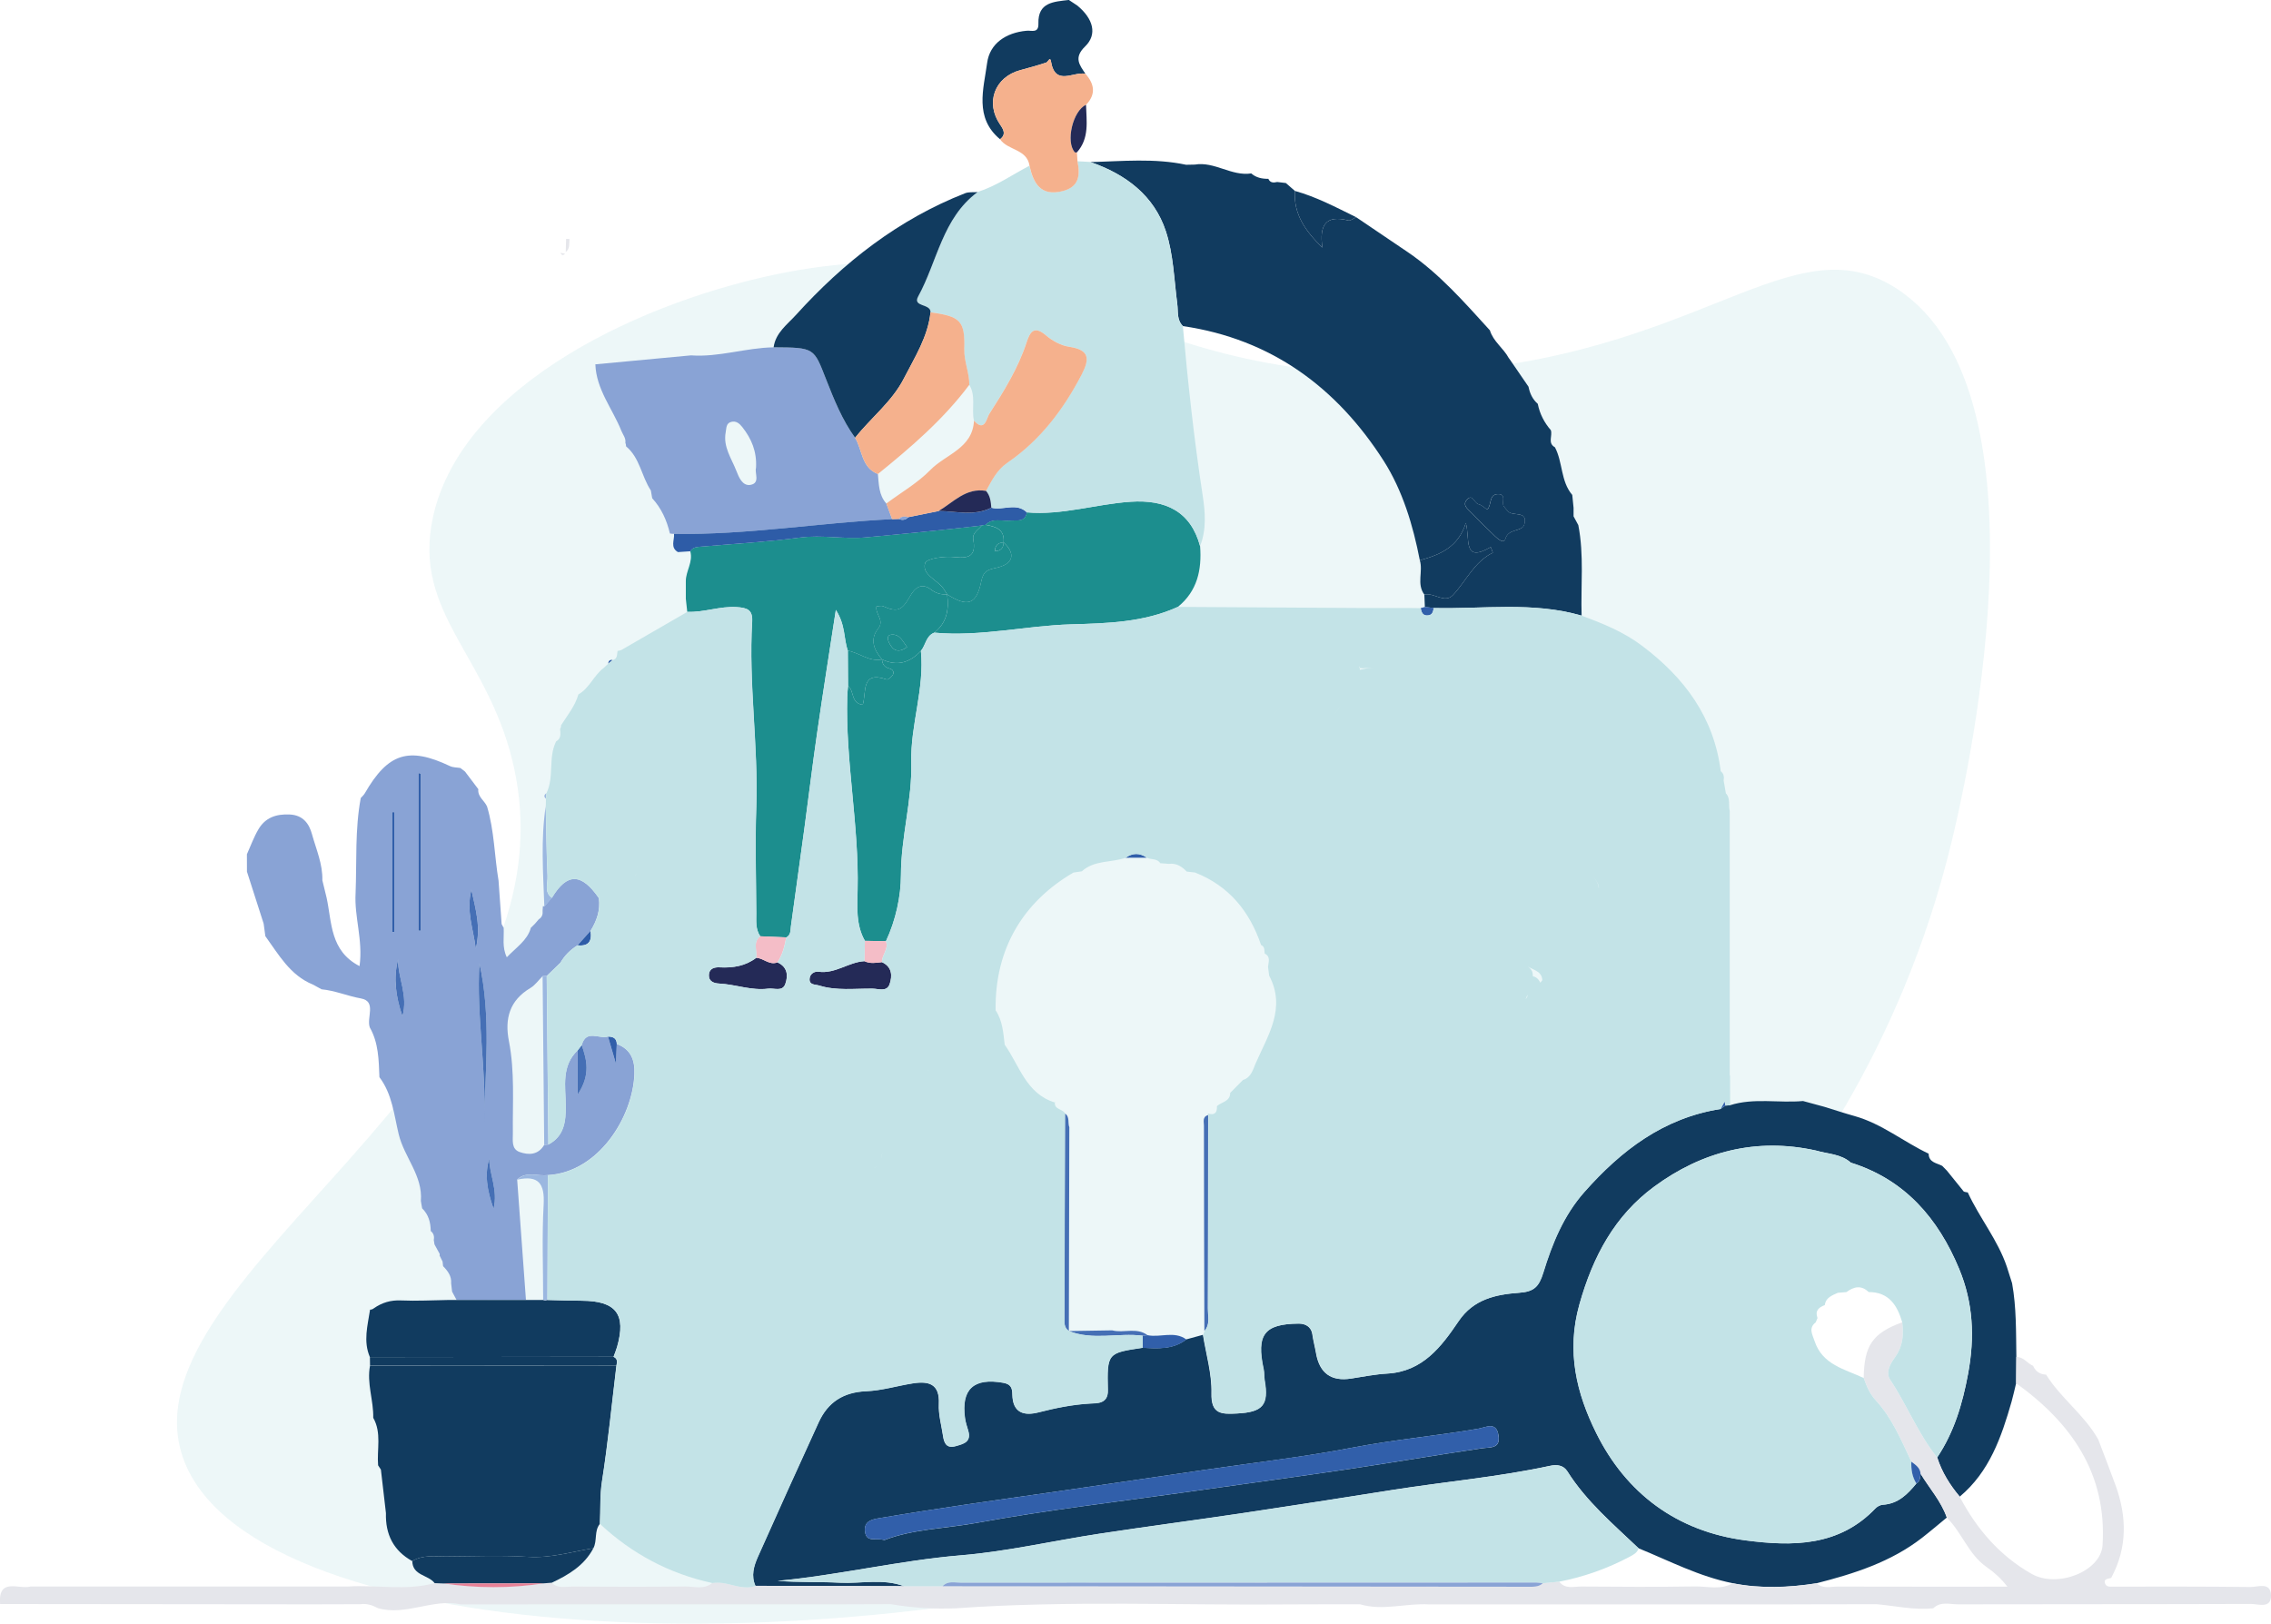 <?xml version="1.0" encoding="UTF-8"?><svg id="Ebene_2" xmlns="http://www.w3.org/2000/svg" viewBox="0 0 522.17 373.38"><defs><style>.cls-1{fill:#315faa;}.cls-2{fill:#9bb7e0;}.cls-3{fill:#89a3d5;}.cls-4{fill:#242a57;}.cls-5{fill:#e98197;}.cls-6{fill:#2e5ca7;}.cls-7,.cls-8{fill:#c3e3e7;}.cls-9{fill:#f5b18d;}.cls-10{fill:#f4bdc7;}.cls-11{fill:#1c8e8e;}.cls-12{fill:#456fb5;}.cls-13{fill:#e5e6eb;}.cls-8{opacity:.3;}.cls-14{fill:#113b5f;}</style></defs><g id="Ebene_5"><g><path class="cls-8" d="m99.55,118.94c6.7-30.8,49.22-50.24,81.39-56.35,61.16-11.61,76.85,26.48,146.9,23.12,62.74-3.01,83.98-35.2,108.37-19.27,37.32,24.38,14.83,117.59,12.52,127.15-11.94,49.48-37.37,80.92-43.83,88.62-7,8.33-40.82,47.29-115.11,71.28-100.36,32.41-234.77,24.66-248.04-19.27-12.51-41.42,90.92-87.74,76.58-157.01-5.44-26.25-23.66-35.85-18.78-58.28Z"/><path class="cls-14" d="m276.59,306.99c.71,4.46,2.06,8.94,1.95,13.39-.13,4.91,2.37,4.84,5.81,4.67,5.98-.29,7.41-1.92,6.4-7.67-.14-.81-.05-1.67-.22-2.47-1.74-7.98.1-10.46,8.04-10.53,1.45-.01,2.9.61,3.17,2.5.21,1.46.6,2.89.85,4.34q1.21,6.87,8.07,5.79c2.76-.43,5.52-.98,8.3-1.14,8.12-.46,12.41-6.17,16.37-12.02,3.45-5.11,8.58-6.17,13.92-6.56,3.38-.24,4.55-1.29,5.58-4.64,2.03-6.62,4.64-13.1,9.41-18.5,8.51-9.63,18.25-17.06,31.34-19.12.39-.26.78-.53,1.17-.79.33-.02.67-.04,1-.07,5.52-1.77,11.22-.47,16.82-.98,1.64.45,3.29.9,4.93,1.34,2.32.71,4.62,1.48,6.96,2.13,6.25,1.76,11.26,5.94,17.02,8.65,0,0-.03-.03-.03-.03.03,2.06,1.84,2.15,3.12,2.82.36.37.72.74,1.08,1.1,1.3,1.61,2.59,3.22,3.89,4.82.3.09.6.16.91.19,2.69,5.86,6.91,10.93,8.99,17.11.4,1.26.8,2.52,1.2,3.78,1.01,5.6.89,11.26.98,16.91-.02,2.01-.04,4.02-.05,6.04-.35,1.43-.65,2.87-1.05,4.28-2.34,8.16-5.08,16.11-11.91,21.83-2.27-2.7-4.11-5.64-5.18-9.02,3.89-5.85,5.78-12.19,7.09-19.2,1.59-8.53,1.16-16.42-2.04-24.14-4.8-11.56-12.43-20.54-24.91-24.44-2.29-2.04-5.3-1.98-8.02-2.79-13.68-3.03-26.18.2-37.17,8.28-9.07,6.67-14.1,16.01-17.22,27.11-3.06,10.88-.61,20.52,3.85,29.53,6.89,13.93,18.58,22.68,34.38,24.73,10.77,1.4,21.45,1.43,29.83-7.35.42-.44,1.13-.82,1.72-.85,3.51-.21,5.68-2.43,7.71-4.9.91-.48.81-1.4.97-2.21,2.03,3.34,4.72,6.29,6.02,10.06-1.9,1.56-3.77,3.16-5.71,4.67-7.17,5.56-15.59,8.24-24.22,10.44-6.43,1-12.85,1.27-19.28,0-7.66-1.51-14.53-5.11-21.66-8.03-5.83-5.55-12.01-10.77-16.37-17.68-.94-1.49-2.48-1.62-4-1.29-11.96,2.58-24.14,3.64-36.2,5.54-11.37,1.79-22.75,3.58-34.14,5.28-11.07,1.65-22.16,3.09-33.23,4.78-10.62,1.61-21.16,4.08-31.84,4.97-14.18,1.18-28.01,4.55-42.18,5.88,4.78.37,9.57.18,14.33.42,4.91.24,9.9-1,14.72.8-11.39-.03-22.78-.05-34.18-.08-1.04-2.31-.38-4.54.54-6.63,4.61-10.36,9.28-20.68,14-30.99,2.12-4.63,5.68-6.92,10.93-7.14,3.6-.15,7.15-1.25,10.74-1.81,3.64-.57,6.2.11,5.97,4.76-.12,2.43.6,4.9.96,7.34.24,1.66.8,2.92,2.89,2.34,1.84-.51,3.67-.97,2.89-3.57-.28-.95-.61-1.91-.74-2.88-.92-6.68,2.04-9.32,8.79-8.12,1.82.32,2.09,1.27,2.11,2.7.07,4.23,2.65,4.97,6.06,4.09,3.86-.99,7.71-1.77,11.73-2.01,1.57-.09,4.23.15,4.16-3.04-.19-8.58-.13-8.58,8-9.79,3.52.2,7.04.43,10.07-1.92,1.27-.35,2.53-.69,3.8-1.04Zm-73.22,47.16c6.52-2.54,14.04-2.63,21.34-3.97,16.36-2.99,32.92-4.9,49.41-7.24,11.92-1.69,23.85-3.3,35.76-5.07,10.28-1.53,20.52-3.28,30.8-4.81,1.99-.3,4.34.16,3.87-2.96-.5-3.3-2.88-1.85-4.65-1.55-9.57,1.64-19.24,2.5-28.79,4.33-11.46,2.2-23.09,3.52-34.65,5.21-11.09,1.63-22.17,3.26-33.26,4.87-7.02,1.02-14.04,1.97-21.05,3.02-6.7,1-13.4,2.03-20.07,3.16-1.58.27-3.45.65-3.19,3,.29,2.69,2.47,1.45,4.49,2.02Z"/><path class="cls-3" d="m126.89,206.47c3.45-5.79,6.79-5.77,10.8.06.38,2.77-.49,5.23-1.92,7.54-.99,1.1-1.98,2.21-2.97,3.31-1.65,1.01-2.98,2.33-3.95,4.01-1.05,1.01-2.1,2.03-3.15,3.04-.32,0-.63.01-.95.05-.92.92-1.7,2.06-2.78,2.71-4.8,2.85-5.97,7.05-4.96,12.21,1.38,7.02.83,14.13.91,21.22.02,1.63-.38,3.61,1.56,4.3,2.1.75,4.28.68,5.64-1.63.32-.03.63-.06.95-.09,3.69-1.94,4.04-5.38,4-8.96-.04-4.46-1.06-9.1,2.75-12.73,0,2.96,0,5.92,0,10.17,3.05-4.6,2.07-7.99.92-11.38,1.03-3.69,4.04-1.28,6.05-1.95.5,1.7.99,3.4,1.81,6.2.1-2.25.15-3.36.2-4.48,3.27,1.21,4.2,3.74,4.06,6.97-.41,9.9-8.27,22.53-19.91,23.18-2.35.33-4.94-.99-7.04,1.03.67,9.22,1.35,18.45,2.02,27.67-5.32,0-10.64,0-15.96.01-.34-.64-.68-1.27-1.02-1.91-.07-.63-.15-1.26-.22-1.9.13-1.66-.77-2.85-1.85-3.95-.04-.35-.08-.71-.12-1.06-.23-.46-.46-.93-.69-1.39.07-.22.04-.41-.1-.6-.36-.65-.71-1.3-1.07-1.96-.05-.34-.11-.68-.16-1.02.15-.81-.02-1.52-.7-2.05-.03-1.98-.5-3.79-1.98-5.22-.1-.56-.19-1.13-.29-1.69.48-5.82-3.83-10.06-5.1-15.36-1.07-4.45-1.49-9.24-4.43-13.11-.16-3.92-.18-7.87-2.21-11.43-.81-2.25,1.63-6.02-2.05-6.68-3.07-.55-5.94-1.81-9.04-2.1-.67-.36-1.33-.73-2-1.09-5.25-2.14-7.84-6.87-10.93-11.13-.13-.96-.26-1.92-.39-2.88-1.28-3.99-2.56-7.98-3.84-11.96,0-1.33,0-2.66-.01-3.99.87-1.93,1.59-3.95,2.66-5.76,1.58-2.67,4.05-3.54,7.19-3.39,3.13.15,4.47,2.19,5.12,4.55.96,3.47,2.48,6.86,2.38,10.58.33,1.34.66,2.68.98,4.03,1.23,5.68.76,12.19,7.57,15.71.83-6-1.23-11.31-.91-16.75.29-7.31-.17-14.66,1.19-21.91.32-.36.71-.69.94-1.1,5.33-9.24,10.08-10.74,19.57-6.24.71.34,1.6.3,2.4.44.35.27.71.55,1.06.82,1.02,1.35,2.04,2.7,3.06,4.05-.2,1.76,1.42,2.62,2.01,3.99,1.67,5.56,1.69,11.38,2.64,17.05.24,3.33.47,6.65.71,9.98.17.32.34.64.51.95,0,0-.04-.01-.04-.02.12,2.11-.42,4.33.72,6.71,2.24-2.34,4.65-3.84,5.5-6.66,0,0-.08,0-.08,0,.36-.36.72-.71,1.07-1.07.29-.34.58-.68.87-1.02.76-.45.95-1.15.87-1.97.02-.35.05-.7.07-1.05,0,0,.32.07.32.07.58-.67,1.16-1.34,1.73-2.01Zm-15.56,51.74c.24-12.27,1.61-24.56-1.1-36.74-.73,12.28,1.68,24.47,1.1,36.74Zm-14.57-80.27c-.18-.06-.36-.12-.54-.19v36.27c.18,0,.36,0,.54,0v-36.08Zm-6.1,8.83c-.16,0-.33,0-.49,0v27.56c.16,0,.33,0,.49,0v-27.56Zm.86,33.85c-1.08,4.32-.54,8.54,1.01,13.08,1.35-4.77-1.07-8.8-1.01-13.08Zm16.86-16.03c-1.22,5.05.42,8.75,1.02,13.62,1.19-5.07.03-8.86-1.02-13.62Zm5.11,73.41c1.06-4.44-1-7.9-1-11.6-1.06,3.65-.55,7.16,1,11.6Z"/><path class="cls-14" d="m363.65,141.57c-11.2-3.26-22.65-1.47-34-1.75-.68-.08-1.35-.16-2.03-.24l-.12-2.84c2.23-.55,4.67,2.15,6.59.09,3.04-3.25,4.86-7.63,9.16-9.73.03-.01-.2-.54-.49-1.3-6.53,3.83-4.69-1.97-5.73-5.53-1.73,5.59-5.98,7.32-10.57,8.58-1.56-8.07-3.97-16.07-8.32-22.89-10.77-16.84-25.82-27.99-46.15-30.97-1.45-1.43-1.06-3.3-1.29-5.06-.73-5.61-.88-11.44-2.63-16.74-2.71-8.24-9.25-13.14-17.37-15.92,7.35-.18,14.72-.94,22.02.62.66-.01,1.33-.03,1.99-.04,4.56-.77,8.45,2.73,12.99,2.03,1.13.99,2.48,1.26,3.93,1.24.42.96,1.2.92,2.04.73.66.08,1.32.16,1.99.24.69.6,1.38,1.21,2.07,1.81-.32,5.39,2.44,9.26,6.33,13.04-.75-5.18.75-7.58,5.98-6.24.49.13,1.18-.49,1.77-.76,3.95,2.67,7.9,5.33,11.84,8.01,7.31,4.97,13.06,11.57,18.94,18.03,0,0-.02-.03-.02-.03.77,2.58,3.11,4.1,4.33,6.37,0,0,.27.36.27.36,1.43,2.08,2.86,4.16,4.28,6.25.3,1.54.93,2.89,2.13,3.94.45,2.29,1.48,4.29,3,6.05.45,1.28-.81,2.97.95,3.94,1.83,3.47,1.29,7.8,3.98,10.96.1.99.2,1.98.3,2.97,0,.65,0,1.3,0,1.95.36.67.73,1.34,1.09,2.01,1.35,6.9.55,13.88.76,20.82Zm-21.68-24.37c-.68-.44-1.3-1.09-2.04-1.26-.98-.22-1.33-2.55-2.69-.98-1.05,1.21.23,2.09.99,2.87,1.82,1.87,3.67,3.72,5.55,5.52.66.63,2.01,1.75,2.34.57.7-2.51,3.88-1.52,4.37-3.37.86-3.26-2.72-1.7-3.79-3-.3-.36-.64-.69-.92-1.07-.64-.89.74-2.99-1.5-2.84-1.98.13-1.25,2.38-2.32,3.56Z"/><path class="cls-13" d="m398.42,364.11c6.43,1.27,12.85.99,19.28-.01,1.42,1.31,3.16.75,4.76.75,13.03.04,26.06.02,39.1.02-1.5-1.93-3.06-3.32-4.7-4.45-4.26-2.93-5.72-7.99-9.24-11.43-1.31-3.77-3.99-6.72-6.02-10.07-.08-1.4-1.15-2.07-2.12-2.8-2.32-4.91-4.42-10.03-8.12-14.03-1.51-1.64-2.16-3.34-2.84-5.21.09-7.48,2.05-10.32,8.86-12.81.3,2.77.25,5.27-1.54,7.86-.84,1.22-2.51,3.45-1.2,5.42,3.86,5.78,6.39,12.36,10.77,17.82,1.07,3.38,2.91,6.33,5.18,9.02,3.89,7.39,9.16,13.54,16.5,17.72,5.97,3.4,15.97-.57,16.35-6.57,1.03-16.43-7.13-28.09-19.88-37.26.02-2.01.04-4.02.05-6.04,1.67-.03,2.52,1.48,3.87,2.05.56,1.31,1.58,1.96,2.99,2.03,3.39,5.45,8.82,9.26,11.98,14.9,1.32,3.49,2.68,6.97,3.96,10.48,2.64,7.25,2.77,14.4-.99,21.36-.69.21-1.82.2-1.4,1.29.4,1.04,1.58.64,2.46.71,10.31,0,20.63-.04,30.94.09,1.71.02,4.65-1.24,4.75,1.86.1,3.21-2.89,2.03-4.59,2.03-22.46.08-44.91.04-67.37.09-1.91,0-4.02-.73-5.7.92-4.38.44-8.65-.54-12.96-.95-1.34,0-2.68,0-4.02,0-.99,0-1.97,0-2.96.01-1.35,0-2.69,0-4.04,0-2.99,0-5.99.02-8.98.03-27.63,0-55.26,0-82.89.01-5.32-.35-10.65,1.56-15.97-.04-1.68,0-3.35,0-5.03,0-3.33,0-6.65.02-9.98.03-25.97.27-51.95-.96-77.9.91-5.02.19-10.01-.1-14.97-.96-1.01,0-2.02,0-3.03.01-2.99.01-5.99.02-8.98.03-28.96,0-57.92,0-86.88.01-6.41-1.4-12.57,2.71-19.01.88-1.25-.67-2.54-1.13-4-.92-3.66.01-7.32.02-10.98.03-23.97-.02-47.94-.05-71.91-.07-.48-6.21,4.32-3.28,7-4.02,24.3,0,48.61,0,72.91,0,6.66-.44,13.39,1.04,19.99-.79.69.03,1.38.05,2.06.08,7.65,1.11,15.31,1.16,22.96-.03.64-.05,1.28-.1,1.92-.15,1.35,1.43,3.12.89,4.72.9,8.65.05,17.3.08,25.95-.02,2.08-.02,4.34.78,6.24-.81,3.35-.59,6.5,1.85,9.9.66,11.39.03,22.78.05,34.18.08,2.95,0,5.9,0,8.85,0,44.91.04,89.82.08,134.72.12,1.16,0,2.35.07,3.3-.8,1.26-.12,2.53-.24,3.79-.37,1.35,1.8,3.32,1.12,5.04,1.13,8.72.06,17.45.12,26.17-.02,2.89-.05,5.91.87,8.68-.73Z"/><path class="cls-14" d="m141.72,314.08c-1.07,8.85-1.93,17.73-3.31,26.53-.52,3.32-.32,6.56-.49,9.83-1.34,1.64-.56,3.84-1.49,5.59-4.99.81-9.81,2.32-15.03,1.99-6.26-.4-12.57-.12-18.86-.09-2.62.01-5.32-.41-7.75,1.06-4.35-2.4-6.19-6.17-6.05-11.03-.39-3.34-.77-6.68-1.16-10.01-.21-.33-.43-.65-.64-.98-.31-3.65.85-7.45-1.12-10.93.1-4.01-1.53-7.92-.74-11.98,18.88,0,37.76.02,56.64.03Z"/><path class="cls-11" d="m174.79,215.3c-1.12-1.63-.9-3.49-.91-5.3-.04-8.13-.29-16.27,0-24.39.49-14.25-1.8-28.42-.95-42.66.16-2.75-1.15-3.18-3.56-3.34-3.88-.25-7.52,1.26-11.35,1.09-.11-1-.22-2.01-.33-3.01,0-1.33,0-2.65,0-3.98-.04-2.37,1.73-4.48,1.02-6.95.48-.81,1.27-.95,2.11-1.03,7.69-.67,15.42-1.09,23.07-2.11,5.11-.68,10.22.41,15.08-.04,8.91-.82,17.86-1.7,26.77-2.74-.76,1.02-2.24,1.63-1.95,3.25.64,3.58-.78,4.42-4.29,4.02-2.3-.26-6.46.3-6.79,1.38-.81,2.72,2.87,3.84,4.28,5.95.28.41.53.84.8,1.26h0c-1.37.07-2.57-.24-3.7-1.11-2.25-1.74-3.79-.32-4.83,1.51-1.89,3.32-2.9,3.77-6.24,2.3-.37-.16-.89.02-1.49.05-.34,1.8,1.91,3.18.41,5.07-2,2.51-1.01,4.94.87,7.13h0c-2.96.6-5.2-1.54-7.88-2.02-.97-2.7-.48-5.83-2.75-9.37-1.55,10.12-3,19.21-4.31,28.32-1.06,7.31-1.94,14.64-2.93,21.96-1.01,7.49-2.08,14.97-3.09,22.45-.13.97.01,2.01-1.06,2.58-2-.09-3.99-.17-5.99-.26Z"/><path class="cls-3" d="m158.85,81.72c6.45.47,12.63-1.75,19.03-1.85,9.43.05,9.23.12,12.04,7.31,1.82,4.66,3.71,9.37,6.69,13.49,1.7,2.8,1.42,6.84,5.24,8.33.24,2.38.19,4.84,1.95,6.79.45,1.2.89,2.39,1.34,3.59-16.75.82-33.36,3.67-50.18,3.38-.31.01-.63-.01-.93-.08-.71-3.03-1.95-5.79-4.07-8.11-.1-.6-.21-1.19-.31-1.79-2.16-3.23-2.5-7.49-5.7-10.14,0-.29-.05-.56-.16-.83.15-1.07-.56-1.84-.92-2.74-2.03-5.08-5.77-9.5-5.98-15.29l21.98-2.06Zm14.98,25.87c.22-3.75-1.04-6.71-3.16-9.39-.66-.83-1.41-1.46-2.51-1.19-1.23.3-1.12,1.41-1.3,2.38-.64,3.37,1.35,6.05,2.46,8.91.53,1.36,1.38,3.55,3.26,3.2,2.28-.43.88-2.75,1.25-3.91Z"/><path class="cls-14" d="m104.99,298.95c5.32,0,10.64,0,15.96-.01,1.31,0,2.62,0,3.93,0l.48.11.48-.11c2.64.06,5.29.16,7.93.17,7.89.04,10.25,3.11,8.1,10.64-.22.77-.54,1.51-.81,2.26-18.67.02-37.34.04-56.01.07-1.57-3.64-.51-7.28.04-10.91.32,0,.6-.1.85-.3,1.89-1.32,3.9-1.93,6.29-1.82,3.56.16,7.15-.05,10.72-.1.68,0,1.36,0,2.05,0Z"/><path class="cls-14" d="m229.95,32.03c-5.98-4.97-3.78-11.6-2.98-17.55.6-4.5,4.36-6.98,9.07-7.41,1.19-.11,2.79.64,2.72-1.65-.15-4.94,3.57-5.02,7-5.43.65.43,1.3.86,1.95,1.29,3.66,3.02,4.66,6.63,1.78,9.41-2.65,2.57-1.3,4.22.09,6.29-2.74-.63-6.97,2.98-7.94-2.88-.2-1.18-.69.15-1.07.28-1.96.66-3.95,1.2-5.95,1.74-5.91,1.58-8.14,7.49-4.66,12.54.82,1.2,1.39,2.25-.02,3.37Z"/><path class="cls-6" d="m154.95,122.76c16.82.29,33.43-2.56,50.18-3.38.51-.01,1.03-.03,1.55-.04.81.36,1.54.25,2.16-.41,2.33-.47,4.65-.94,6.98-1.41,4.06.04,8.19,1.24,12.12-.76,2.69.72,5.74-1.3,8.2,1.09-.47,2.35-2.32,1.75-3.9,1.9-1.89.18-3.98-.71-5.62.96-.29,0-.58.05-.86.14-8.91,1.04-17.86,1.92-26.77,2.74-4.86.45-9.97-.64-15.08.04-7.65,1.02-15.38,1.44-23.07,2.11-.85.07-1.63.22-2.11,1.03-.95.06-1.9.12-2.85.19-1.83-1.07-.77-2.75-.9-4.18Z"/><path class="cls-13" d="m130.94,54.97c-.11,1.04.17,2.2-.86,2.98.03-1,.05-2,.08-3,.26-.02.52,0,.78.03Z"/><path class="cls-11" d="m275.94,125.61c.41,5.42-.63,10.31-5.11,13.95-7.82,3.57-16.26,3.78-24.58,4.02-10.51.31-20.86,2.89-31.44,1.91,2.94-2.28,3.42-5.39,2.97-8.8h0c4.73,2.98,6.74,2.37,7.85-3.06.49-2.39,1.53-2.63,3.5-3.07,3.91-.88,4.44-3.22,1.63-5.83h0c.27-3.05-1.85-3.65-4.16-4.05,1.64-1.66,3.73-.78,5.62-.96,1.58-.15,3.44.45,3.9-1.9,8.07.71,15.82-1.9,23.81-2.44,8.09-.55,13.86,2.22,16.01,10.22Z"/><path class="cls-11" d="m198.86,216.35c-2.1-3.63-1.77-7.92-1.68-11.61.36-14.94-2.82-29.65-2.38-44.55.02-.83.12-1.65.18-2.48,1.48,1.1.59,3.99,3.39,4.37.9-2.82-.5-7.93,5.49-5.83.33.12,1.15-.58,1.43-1.07.37-.65-.02-1.26-.78-1.45-1.12-.27-1.64-.98-1.71-2.09h0c3.49,1.65,6.41.75,8.94-1.96.88,8.68-2.43,16.99-2.21,25.66.22,8.67-2.37,17.1-2.38,25.9,0,4.78-1.18,10.38-3.45,15.2-1.61-.03-3.22-.06-4.83-.08Z"/><path class="cls-11" d="m211.74,149.68c-2.53,2.71-5.45,3.61-8.94,1.96-1.88-2.19-2.87-4.62-.87-7.13,1.5-1.89-.74-3.27-.41-5.07.6-.03,1.12-.21,1.49-.05,3.34,1.47,4.35,1.02,6.24-2.3,1.04-1.83,2.58-3.25,4.83-1.51,1.13.88,2.33,1.18,3.7,1.11.44,3.42-.04,6.52-2.97,8.8-1.92.74-1.95,2.86-3.07,4.19Zm-3.18-.87c-1-1.31-1.62-3-3.55-2.87-1.17.08-.94,1.12-.56,1.9.87,1.78,2.1,2.39,4.11.97Z"/><path class="cls-14" d="m85.08,314.05c-.01-.66-.02-1.31-.03-1.97,18.67-.02,37.34-.04,56.01-.07,1.01.44.82,1.26.66,2.06-18.88,0-37.76-.02-56.64-.03Z"/><path class="cls-4" d="m178.74,221.31c2.33,1.03,2.51,3.04,1.81,4.98-.66,1.82-2.56.88-3.93,1.06-3.84.5-7.49-.98-11.27-1.17-1.14-.06-2.42-.43-2.37-1.96.05-1.53,1.29-1.83,2.48-1.77,3.06.16,5.91-.29,8.41-2.19,1.69.05,3.01,1.77,4.87,1.05Z"/><path class="cls-4" d="m202.78,221.26c2.34,1.07,2.42,3.12,1.77,5.05-.63,1.86-2.58,1.05-3.92,1.04-4.12-.05-8.3.53-12.34-.73-.87-.27-2.21-.07-2.15-1.48.05-1.16,1.06-1.81,2.07-1.68,3.85.52,6.89-2.21,10.54-2.43,1.32.63,2.68.38,4.04.23Z"/><path class="cls-11" d="m202.8,151.64c.06,1.11.59,1.81,1.71,2.09.75.19,1.15.8.78,1.45-.28.49-1.1,1.19-1.43,1.07-5.98-2.1-4.59,3.01-5.49,5.83-2.8-.38-1.91-3.27-3.39-4.37-.02-2.69-.04-5.39-.05-8.09,2.68.48,4.92,2.63,7.88,2.02Z"/><path class="cls-12" d="m245.87,259.26c-.04,15.61-.07,31.22-.11,46.83-1.16-.76-1.04-1.96-1.03-3.11.04-15.64.08-31.28.13-46.93,1.19.8.59,2.16,1.02,3.2Z"/><path class="cls-12" d="m276.92,306.08c-.04-15.74-.09-31.48-.1-47.22,0-.89-.4-2.05.97-2.45-.02,14.82-.02,29.64-.08,44.46,0,1.75.6,3.65-.79,5.21Z"/><path class="cls-2" d="m124.75,224.49c.31-.04.63-.06.95-.05.12,12.92.25,25.84.38,38.77-.32.03-.63.06-.95.09-.12-12.94-.25-25.87-.37-38.81Z"/><path class="cls-2" d="m125.85,298.93l-.48.11s-.48-.11-.48-.11c0-7.31-.3-14.63.11-21.91.27-4.85-1.18-6.83-6.06-5.75,2.1-2.02,4.69-.71,7.04-1.03-.04,9.57-.08,19.13-.12,28.7Z"/><path class="cls-10" d="m178.74,221.31c-1.85.73-3.18-1-4.87-1.05.27-1.66-.87-3.58.92-4.96,2,.09,3.99.17,5.99.26-.4,2.01-.84,4.01-2.04,5.75Z"/><path class="cls-1" d="m263.84,307.04c2.95.61,6.16-1.06,8.95.99-3.03,2.35-6.55,2.12-10.07,1.92,0-.93,0-1.86,0-2.79.38-.04.75-.08,1.13-.12Z"/><path class="cls-2" d="m125.16,208.48c-.26-7.7-.85-15.4.32-23.08.12,5.37.17,10.74.41,16.11.07,1.67-.84,3.63,1.01,4.97-.58.67-1.16,1.34-1.73,2.01Z"/><path class="cls-10" d="m202.78,221.26c-1.36.16-2.72.4-4.04-.23.04-1.56.08-3.12.12-4.68,1.61.03,3.22.06,4.83.08.72,1.8-.94,3.15-.92,4.82Z"/><path class="cls-12" d="m133.75,240.31c1.15,3.39,2.12,6.78-.92,11.38,0-4.25,0-7.21,0-10.17.31-.4.62-.81.92-1.21Z"/><path class="cls-12" d="m263.84,307.04c-.38.04-.75.08-1.13.12-5.63-.71-11.43,1.13-16.96-1.07,3.33-.05,6.66-.11,9.98-.16,2.66.7,5.61-.78,8.11,1.11Z"/><path class="cls-1" d="m141.81,240.09c-.05,1.11-.1,2.23-.2,4.48-.82-2.8-1.31-4.5-1.81-6.2,1.17,0,1.99.4,2.01,1.73Z"/><path class="cls-1" d="m326.66,139.84c.32-.09.64-.18.97-.27.68.08,1.35.16,2.03.24-.13.78-.27,1.57-1.25,1.7-1.25.16-1.58-.68-1.74-1.67Z"/><path class="cls-1" d="m263.69,197.24c-1.64,0-3.27,0-4.91.01,1.63-1.16,3.27-1.16,4.91-.01Z"/><path class="cls-1" d="m396.5,253.3c.1.31.17.63.23.95-.39.26-.78.53-1.17.79.31-.58.63-1.16.94-1.74Z"/><path class="cls-1" d="m139.83,152.62c.08-.6.34-.98,1.03-.83-.34.28-.68.55-1.03.83Z"/><path class="cls-1" d="m138.78,153.6c.36-.34.72-.68,1.08-1.02-.36.34-.72.68-1.08,1.02Z"/><path class="cls-2" d="m125.52,183.66c-.52-.46-.43-.87.11-1.25-.04.42-.07.83-.11,1.25Z"/><path class="cls-7" d="m358.53,363.72c-1.26.12-2.53.24-3.8.37-.49-.06-.99-.17-1.48-.17-44.1,0-88.2,0-132.3.04-1.43,0-3.03-.5-4.24.81-2.95,0-5.9,0-8.85,0-4.82-1.8-9.81-.56-14.72-.8-4.76-.24-9.54-.05-14.33-.42,14.16-1.32,27.99-4.7,42.18-5.88,10.68-.89,21.22-3.36,31.84-4.97,11.06-1.68,22.16-3.13,33.23-4.78,11.39-1.7,22.76-3.48,34.14-5.28,12.06-1.9,24.25-2.96,36.2-5.54,1.52-.33,3.06-.2,4,1.29,4.36,6.91,10.54,12.13,16.37,17.68-.35,1.01-1.15,1.44-2.06,1.92-5.11,2.71-10.49,4.62-16.17,5.73Z"/><path class="cls-1" d="m203.37,354.15c-2.02-.57-4.2.67-4.49-2.02-.25-2.35,1.61-2.73,3.19-3,6.68-1.13,13.37-2.16,20.07-3.16,7.01-1.04,14.04-2,21.05-3.02,11.09-1.61,22.18-3.24,33.26-4.87,11.56-1.7,23.19-3.02,34.65-5.21,9.56-1.83,19.23-2.69,28.79-4.33,1.77-.3,4.15-1.75,4.65,1.55.47,3.12-1.88,2.67-3.87,2.96-10.28,1.53-20.52,3.28-30.8,4.81-11.91,1.77-23.84,3.38-35.76,5.07-16.48,2.34-33.04,4.25-49.41,7.24-7.3,1.33-14.83,1.43-21.34,3.97Z"/><path class="cls-7" d="m450.46,291.82c-4.8-11.56-12.43-20.54-24.91-24.44-2.29-2.04-5.3-1.98-8.02-2.79-13.68-3.03-26.18.2-37.17,8.28-9.07,6.67-14.1,16.01-17.22,27.11-3.06,10.88-.61,20.52,3.85,29.53,6.89,13.93,18.58,22.68,34.38,24.73,10.77,1.4,21.45,1.43,29.83-7.35.42-.44,1.13-.82,1.72-.85,3.51-.21,5.68-2.43,7.71-4.9-.97-1.53-1.23-3.23-1.15-5.01-2.32-4.91-4.42-10.03-8.12-14.03-1.51-1.64-2.16-3.34-2.84-5.21-4.35-2.05-9.48-3-11.3-8.51-.53-1.59-1.43-2.95.27-4.3.14-.33.27-.66.41-.99-.63-1.66.28-2.45,1.68-2.97.22-1.75,1.67-2.21,2.98-2.82.66-.06,1.33-.11,1.99-.17,1.7-1.25,3.4-1.67,5.11-.01,4.67,0,6.58,3.05,7.72,6.95.3,2.77.25,5.27-1.54,7.86-.84,1.22-2.51,3.45-1.2,5.42,3.86,5.78,6.39,12.36,10.77,17.82,3.89-5.85,5.78-12.19,7.09-19.2,1.59-8.53,1.16-16.42-2.04-24.14Z"/><path class="cls-1" d="m440.63,341.14c-.97-1.53-1.23-3.23-1.15-5.01.97.73,2.04,1.4,2.12,2.8-.15.81-.06,1.73-.97,2.21Z"/><path class="cls-12" d="m111.33,258.21c.57-12.28-1.83-24.46-1.1-36.74,2.72,12.18,1.35,24.48,1.1,36.74Z"/><path class="cls-1" d="m96.76,177.94v36.08c-.18,0-.36,0-.54,0v-36.27c.18.06.36.12.54.19Z"/><path class="cls-1" d="m90.66,186.77v27.56c-.16,0-.33,0-.49,0v-27.56c.16,0,.33,0,.49,0Z"/><path class="cls-12" d="m91.52,220.62c-.05,4.29,2.37,8.31,1.01,13.08-1.56-4.55-2.09-8.76-1.01-13.08Z"/><path class="cls-12" d="m108.38,204.59c1.05,4.76,2.21,8.55,1.02,13.62-.6-4.87-2.24-8.56-1.02-13.62Z"/><path class="cls-12" d="m113.49,278c-1.56-4.44-2.06-7.95-1-11.6,0,3.69,2.06,7.15,1,11.6Z"/><path class="cls-6" d="m135.77,214.07c.39,2.33-.42,3.6-2.97,3.31.99-1.1,1.98-2.21,2.97-3.31Z"/><path class="cls-7" d="m275.94,125.61c-2.14-8-7.92-10.77-16.01-10.22-7.99.54-15.73,3.15-23.81,2.44-2.46-2.38-5.52-.36-8.2-1.09-.1-1.38-.23-2.75-1.21-3.86,1.32-2.39,2.46-4.81,4.89-6.47,7.52-5.16,12.85-12.19,17.06-20.22,1.94-3.71,1.88-5.76-2.87-6.47-1.86-.28-3.82-1.36-5.28-2.6-2.69-2.3-3.65-.93-4.46,1.55-1.95,6-5.27,11.32-8.64,16.57-.5.78-1,4.28-3.48,1.46-.59-2.72.53-5.66-1.08-8.24.03-2.79-1.23-5.36-1.15-8.23.19-6.48-.92-7.51-7.77-8.43.09-2.06-4.2-1.15-2.84-3.64,4.43-8.07,5.57-18.01,13.65-24,4.32-1.36,8-3.98,11.96-6.05.9,4.07,2.6,7.08,7.61,5.82,3.83-.97,4.07-3.68,3.42-6.85.98.05,1.97.1,2.95.16,8.12,2.79,14.66,7.69,17.37,15.92,1.74,5.3,1.89,11.13,2.63,16.74.23,1.76-.16,3.63,1.29,5.06,1.16,13.03,2.58,26.03,4.56,38.97.58,3.77.92,7.84-.6,11.65Z"/><path class="cls-14" d="m327.5,136.73c-1.83-2.43-.25-5.32-1.04-7.88,4.59-1.26,8.84-2.99,10.57-8.58,1.04,3.56-.8,9.36,5.73,5.53.29.77.51,1.29.49,1.3-4.3,2.1-6.12,6.48-9.16,9.73-1.92,2.06-4.36-.64-6.59-.09Z"/><path class="cls-14" d="m297.73,43.9c4.97,1.38,9.49,3.79,14.08,6.04-.6.27-1.28.89-1.77.76-5.22-1.34-6.73,1.06-5.98,6.24-3.89-3.78-6.65-7.65-6.33-13.04Z"/><path class="cls-14" d="m341.98,117.2c1.07-1.18.34-3.43,2.32-3.56,2.25-.14.86,1.96,1.5,2.84.27.38.62.71.92,1.07,1.06,1.3,4.64-.25,3.79,3-.49,1.84-3.67.86-4.37,3.37-.33,1.18-1.68.06-2.34-.57-1.89-1.8-3.73-3.65-5.55-5.52-.77-.79-2.04-1.67-.99-2.87,1.36-1.57,1.71.76,2.69.98.73.16,1.35.82,2.04,1.26Z"/><path class="cls-14" d="m136.44,356.02c-2.08,3.97-5.69,6.12-9.56,7.94-.64.05-1.28.1-1.92.15-7.65,0-15.31.02-22.96.03-.69-.03-1.38-.05-2.06-.08-1.46-1.95-5.1-1.7-5.14-5.08,2.43-1.47,5.13-1.04,7.75-1.06,6.29-.03,12.6-.31,18.86.09,5.22.34,10.05-1.17,15.03-1.99Z"/><path class="cls-3" d="m216.72,364.77c1.21-1.31,2.8-.81,4.24-.81,44.1-.03,88.2-.04,132.3-.04.49,0,.99.11,1.48.17-.95.87-2.14.8-3.3.8-44.91-.04-89.82-.08-134.72-.12Z"/><path class="cls-5" d="m102,364.14c7.65,0,15.31-.02,22.96-.03-7.65,1.19-15.3,1.14-22.96.03Z"/><path class="cls-14" d="m224.76,44.18c-8.08,5.99-9.23,15.93-13.65,24-1.36,2.48,2.93,1.57,2.84,3.64-.59,5.65-3.63,10.34-6.12,15.21-2.72,5.33-7.56,9.03-11.22,13.64-2.98-4.12-4.86-8.83-6.69-13.49-2.81-7.19-2.61-7.26-12.04-7.31.44-3.35,3.2-5.3,5.16-7.47,10.92-12.06,23.53-21.95,38.86-27.96.86-.34,1.9-.19,2.86-.27Z"/><path class="cls-9" d="m247.75,37.1c.64,3.17.41,5.88-3.42,6.85-5.02,1.26-6.71-1.75-7.61-5.82-.57-3.9-5.01-3.52-6.77-6.1,1.41-1.12.84-2.17.02-3.37-3.48-5.05-1.26-10.96,4.66-12.54,2-.53,3.99-1.08,5.95-1.74.39-.13.88-1.46,1.07-.28.97,5.86,5.2,2.25,7.94,2.88,2.05,2.34,2.46,4.7.12,7.12-3.04,1.36-4.75,8.55-2.57,10.92.08.08.31.02.47.02.05.69.09,1.38.14,2.06Z"/><path class="cls-11" d="m230.77,124.74c2.81,2.61,2.28,4.95-1.63,5.83-1.97.44-3.01.68-3.5,3.07-1.11,5.42-3.12,6.04-7.85,3.06-.27-.42-.52-.84-.8-1.26-1.41-2.11-5.09-3.23-4.28-5.95.32-1.09,4.49-1.65,6.79-1.38,3.51.4,4.93-.44,4.29-4.02-.29-1.62,1.19-2.23,1.95-3.25.28-.09.57-.14.86-.14,2.32.39,4.43.99,4.16,4.04-1.3.03-1.97.7-2,1.99-.08.14-.15.28-.23.43.08-.14.15-.28.23-.42,1.31-.03,1.97-.69,2-1.99Z"/><path class="cls-9" d="m223.94,96.72c2.48,2.82,2.97-.67,3.48-1.46,3.37-5.25,6.69-10.57,8.64-16.57.81-2.49,1.77-3.85,4.46-1.55,1.46,1.24,3.41,2.32,5.28,2.6,4.74.7,4.81,2.75,2.87,6.47-4.2,8.03-9.53,15.06-17.06,20.22-2.43,1.67-3.57,4.09-4.89,6.47-4.63-.78-7.48,2.6-10.91,4.62-2.33.47-4.65.94-6.98,1.41-.79-.22-1.53-.19-2.16.41-.52.01-1.03.03-1.55.04-.44-1.2-.89-2.39-1.33-3.59,3.42-2.55,7.21-4.73,10.15-7.74,3.51-3.59,9.71-4.93,10.01-11.33Z"/><path class="cls-9" d="m196.61,100.67c3.66-4.62,8.5-8.32,11.22-13.64,2.49-4.87,5.53-9.56,6.12-15.21,6.84.91,7.96,1.94,7.77,8.43-.08,2.87,1.18,5.44,1.15,8.24-5.93,7.94-13.38,14.33-21.02,20.52-3.81-1.48-3.53-5.52-5.24-8.33Z"/><path class="cls-4" d="m215.81,117.51c3.43-2.02,6.28-5.41,10.91-4.62.97,1.11,1.11,2.48,1.21,3.86-3.93,2-8.06.8-12.11.76Z"/><path class="cls-3" d="m206.67,119.33c.63-.6,1.37-.63,2.16-.41-.62.66-1.35.77-2.16.41Z"/><path class="cls-4" d="m247.61,35.04c-.16,0-.4.06-.47-.02-2.17-2.36-.47-9.56,2.57-10.92.11,3.8.8,7.71-2.1,10.94Z"/><path class="cls-13" d="m129.91,58.35c-.46.47-.79.34-1.04-.21.35.07.69.14,1.04.21Z"/><g><path class="cls-7" d="m282.76,251.36s.03-.03.04-.04c0,0,0,0,0,0l-.04.04Z"/><path class="cls-7" d="m242.72,253.33s-.22.16-.22.16c0,.01,0,.02,0,.03.01,0,.02,0,.03.01l.19-.2Z"/><path class="cls-7" d="m132.94,159.69s.01,0,.02-.01c0,0,0-.01,0-.02,0,0-.03.03-.03.03Z"/><path class="cls-7" d="m397.72,247.3c0-20.26,0-40.52,0-60.78-.35-1.35.22-2.9-.89-4.09-.17-.98-.34-1.95-.51-2.93.13-.83.05-1.59-.67-2.15-1.57-12.38-8.27-21.43-18.04-28.81-4.31-3.26-9.06-5.15-13.96-6.97-11.2-3.26-22.65-1.47-34-1.75-.13.78-.27,1.57-1.25,1.7-1.25.16-1.58-.68-1.74-1.67-.99-.01-1.98-.02-2.97-.04-3.34,0-6.67,0-10.01.01-14.28-.09-28.56-.17-42.84-.26-7.82,3.57-16.26,3.78-24.58,4.02-10.51.31-20.86,2.89-31.44,1.91-1.92.74-1.95,2.86-3.07,4.19.88,8.68-2.43,16.99-2.21,25.66.22,8.67-2.37,17.1-2.38,25.9,0,4.78-1.18,10.38-3.45,15.2.72,1.8-.94,3.15-.92,4.82,2.34,1.07,2.42,3.12,1.77,5.05-.63,1.86-2.58,1.05-3.92,1.04-4.12-.05-8.3.53-12.34-.73-.87-.27-2.21-.07-2.15-1.48.05-1.16,1.06-1.81,2.07-1.68,3.85.52,6.89-2.21,10.54-2.43.04-1.56.08-3.12.12-4.68-2.09-3.63-1.77-7.92-1.68-11.61.36-14.94-2.82-29.65-2.38-44.55.02-.83.12-1.65.18-2.48-.02-2.7-.04-5.39-.05-8.09-.97-2.71-.48-5.83-2.75-9.37-1.55,10.12-3,19.21-4.31,28.32-1.06,7.31-1.94,14.64-2.93,21.96-1.01,7.49-2.08,14.97-3.09,22.45-.13.97.01,2.01-1.06,2.58-.4,2.01-.84,4.01-2.04,5.75,2.33,1.03,2.51,3.04,1.81,4.98-.66,1.82-2.56.88-3.93,1.06-3.84.5-7.49-.98-11.27-1.17-1.14-.06-2.42-.43-2.37-1.96.05-1.53,1.29-1.83,2.48-1.77,3.06.16,5.91-.29,8.41-2.19.27-1.66-.87-3.58.92-4.96-1.12-1.63-.9-3.49-.91-5.3-.04-8.13-.29-16.27,0-24.39.49-14.25-1.8-28.42-.95-42.66.16-2.75-1.15-3.18-3.56-3.34-3.88-.25-7.52,1.26-11.35,1.09-5.05,2.92-10.1,5.84-15.15,8.76-.29.13-.58.2-.9.22-.17.81.03,1.81-1.11,2.11-.34.28-.68.55-1.03.83l.02-.03c-.36.34-.72.68-1.08,1.02-2.28,1.7-3.26,4.64-5.81,6.08-.76,2.69-2.54,4.81-3.99,7.11.03.3-.05.57-.22.81.09,1.08.3,2.2-.9,2.88,0,0-.04.06-.04.06-1.84,3.75-.36,8.11-2.2,11.86-.04.42-.07.83-.11,1.25-.01.58-.03,1.16-.04,1.74.12,5.37.17,10.74.41,16.11.07,1.67-.84,3.63,1.01,4.97,3.45-5.79,6.79-5.77,10.8.06.43-.19.88-.36,1.34-.5-.46.15-.91.31-1.34.5.38,2.77-.49,5.23-1.92,7.54.39,2.33-.42,3.6-2.97,3.31-1.65,1.01-2.98,2.33-3.95,4.01-1.05,1.01-2.1,2.03-3.15,3.04.12,12.92.25,25.84.38,38.77,3.69-1.94,4.04-5.39,4-8.96-.04-4.46-1.06-9.1,2.75-12.72.31-.4.62-.81.93-1.21,1.03-3.69,4.04-1.28,6.05-1.95,1.17,0,1.99.4,2.01,1.73,3.27,1.21,4.2,3.74,4.06,6.97-.41,9.9-8.27,22.53-19.91,23.18-.04,9.57-.08,19.13-.12,28.7,2.64.06,5.29.16,7.93.17,7.89.04,10.25,3.11,8.1,10.64-.22.77-.54,1.51-.81,2.26,1.01.44.82,1.26.66,2.06-1.07,8.85-1.93,17.73-3.31,26.53-.52,3.32-.32,6.56-.49,9.83,7.37,6.89,15.98,11.46,25.87,13.6,3.35-.59,6.5,1.85,9.9.66-1.04-2.31-.38-4.54.54-6.63,4.61-10.36,9.28-20.68,14-30.99,2.12-4.63,5.68-6.92,10.93-7.14,3.6-.15,7.15-1.25,10.74-1.81,3.64-.57,6.2.11,5.97,4.76-.12,2.43.6,4.9.96,7.34.24,1.66.8,2.92,2.89,2.34,1.84-.51,3.67-.97,2.89-3.57-.28-.95-.61-1.91-.74-2.88-.92-6.68,2.04-9.32,8.79-8.12,1.82.32,2.09,1.27,2.11,2.7.07,4.23,2.65,4.97,6.06,4.09,3.86-.99,7.71-1.77,11.73-2.01,1.57-.09,4.23.15,4.16-3.04-.19-8.58-.13-8.58,8-9.79,0-.93,0-1.86,0-2.79-5.63-.71-11.42,1.13-16.96-1.07h0c-1.16-.76-1.04-1.96-1.03-3.1.04-15.64.08-31.28.13-46.93-.52-1.08-2.49-.85-2.35-2.53-6.62-2.03-8.12-8.48-11.53-13.29-1.1.76-2.16,1.49-3.27,1.8,1.11-.31,2.17-1.04,3.27-1.8-.33-2.73-.48-5.51-2.09-7.91-.22-14.33,6.52-25.05,17.9-31.68.64-.09,1.28-.19,1.92-.28,2.87-2.61,6.75-1.97,10.08-3.11,1.63-1.16,3.27-1.16,4.91-.01.98.5,2.33.1,3.04,1.25.67.05,1.33.1,2,.15,1.72-.21,2.98.61,4.1,1.78.63.07,1.26.14,1.89.21,7.82,3.07,12.56,8.92,15.2,16.68.92.38.71,1.24.83,1.96,1.45.73.84,1.97.77,3.07.08.67.17,1.33.25,2,3.99,7.49-.31,13.78-3.11,20.21-.59,1.36-1.02,3.24-2.9,3.79l.02-.02c-.99,1-1.98,1.99-2.96,2.99-.01,2.02-2,2.07-3.05,3.05.08,1.53-.55,2.18-2.1,1.68l.14.36c-.02,14.82-.02,29.64-.08,44.46,0,1.75.6,3.65-.79,5.21-.14.29-.25.59-.33.9.71,4.46,2.06,8.94,1.95,13.39-.13,4.91,2.37,4.84,5.81,4.67,5.98-.29,7.41-1.92,6.4-7.67-.14-.81-.05-1.67-.22-2.47-1.74-7.98.1-10.46,8.04-10.53,1.45-.01,2.9.61,3.17,2.5.21,1.46.6,2.89.85,4.34q1.21,6.87,8.07,5.79c2.76-.43,5.52-.98,8.3-1.14,8.12-.46,12.41-6.17,16.37-12.02,3.45-5.11,8.58-6.17,13.92-6.56,3.38-.24,4.55-1.29,5.58-4.64,2.03-6.62,4.64-13.1,9.41-18.5,8.51-9.63,18.25-17.06,31.34-19.12.31-.58.62-1.16.94-1.74.1.31.17.63.23.95.34-.02.67-.04,1-.07,0-2.29-.01-4.59-.02-6.88Zm-241.96-55.23h0c-1.56.76-.38,2.51-1.39,3.59h0c1.01-1.08-.17-2.83,1.39-3.59Zm-2.56,2.76c-.36-.25-.69-.49-1-.71.31.22.65.46,1,.71Zm-3.85,5.67c.04-.12.08-.24.12-.36-.04.12-.08.24-.12.36-.21.63-.31,1.19-.31,1.67,0-.48.11-1.04.31-1.67Zm.01,2.88c.33.48.91.77,1.77.84-.86-.07-1.44-.36-1.77-.84Zm.12-7.87c-.17-.14-.35-.29-.52-.44-.17-.15-.34-.3-.47-.46.13.16.3.32.47.46.17.15.35.29.52.44.11.1.22.19.31.29-.09-.1-.2-.19-.31-.29Zm1.38-2.38c-.25-.18-.51-.35-.76-.45.26.11.51.27.76.45Zm-2.58,1.14c-.05-.12-.08-.24-.09-.37,0,.13.03.25.09.37Zm-1.89,5.53c.01-.22.1-.48.24-.72-.14.25-.22.5-.24.72-.04.71-.15,1.33-.33,1.87.17-.53.29-1.15.33-1.87Zm-1.02,3.24c-.26.36-.57.66-.91.92.34-.26.65-.56.91-.92Zm-2.48,1.8c-.12.05-.24.1-.36.15.12-.05.24-.1.36-.15Zm1.3-.69c-.31.21-.65.4-1,.56.35-.16.68-.35,1-.56Zm-11.1,17.32c.46.11.9.29,1.32.61-.03.12-.07.23-.12.34.05-.11.09-.22.12-.34-.42-.32-.86-.5-1.32-.61-.46-.11-.93-.13-1.4-.12.48,0,.95.02,1.4.12Zm10.96-4.67c-.94.66-1.86,1.12-2.48,1.27-.52.13-.98.27-1.4.45.41-.17.88-.32,1.4-.45.62-.15,1.54-.6,2.48-1.27.31-.22.63-.47.93-.73-.3.26-.62.51-.93.73Zm4.44-8.1c.15-.24.32-.46.52-.65-.2.19-.37.4-.52.65Zm3.28-1.47c.21,0,.44.02.68.04h0c-.24-.02-.47-.04-.68-.04Zm2.87-6.52c-.83-.8-1.65-1.61-2.46-2.44.81.82,1.63,1.64,2.46,2.44.16.16.32.31.48.46-.16-.15-.32-.31-.48-.46Zm3.36-.53c-.36,1.36-.8,1.87-1.29,1.91.49-.04.93-.55,1.29-1.91.13-.49.2-1.23.18-2.04.02.81-.05,1.55-.18,2.04Zm12.24,82.82c.2-.28.43-.48.68-.61-.25.13-.48.33-.68.61Zm4.89,11.72c-.29-.36-.55-.72-.78-1.1.23.37.49.74.78,1.1h0Zm3.81-6.23c.42.07.88.24,1.28.34-.41-.1-.86-.27-1.28-.34Zm4.8-14.11c.45.4.81.54,1.1.51-.29.03-.66-.11-1.1-.51Zm5.35,7.59c.08-.57.04-1.26-.19-2.09.22.83.27,1.52.19,2.09Zm11.6-13.17c.53-.42,1.1-.79,1.72-1.09-.62.31-1.19.68-1.72,1.09Zm2.08-2.49c.02.31-.02.75-.12,1.06.11-.31.14-.75.12-1.06-.04-.61.01-1.11.15-1.52-.13.41-.18.91-.15,1.52Zm6.18-19.52c.08.28.17.52.27.75-.1-.22-.19-.47-.27-.75Zm3.43-4.3c.08-.34.17-.69.3-1.09-.12.39-.22.75-.3,1.09Zm.6,3.43c.3.16.67.25,1.11.26-.44-.01-.81-.09-1.11-.26Zm2.37-6.83c.11-.28.29-.45.51-.55-.22.1-.39.26-.51.55Zm6.7-3.41c.14-.39.31-.74.49-1.05-.19.31-.35.66-.49,1.05Zm64.59-68.5c-.45-.26-1.1-.42-1.63-.4.53-.02,1.18.14,1.63.4Zm-.5,13.21c-1.29-.54-2.57-1.1-3.86-1.64,1.29.54,2.58,1.09,3.86,1.64h0Zm.44.19h0s.09.04.14.06c-.05-.02-.09-.04-.14-.06Zm4.94-9.67c-.6-.16-1.1-.42-1.54-.72.44.3.94.56,1.54.72h0Zm1.24-6.58c.72-.99,1.88-1.72,3.74-2.04-1.86.32-3.01,1.05-3.74,2.04Zm13.63.2c.95-.84,1.77-1.85,1.95-2.84-.18,1-.99,2-1.95,2.84Zm7.74-13.56c.09-.32.02-.65-.35-1.03.37.38.44.71.35,1.03Zm-1.51,3.07c.02-.06.03-.12.04-.17.08-.2.03-.3-.14-.28,0,0,0,0,0,0,0,0-.01,0-.02,0,0,0,.01,0,.02,0,0-.15.04-.3.09-.44-.02.15,0,.31.07.48,1.01.22,2.5-.42,3.15.38-.64-.78-2.12-.12-3.21.02Zm2.67,111.07c.29.15.56.32.78.53-.21-.21-.49-.38-.78-.53Zm6.19-121.37c.22.06.4.17.51.35-.11-.18-.29-.29-.51-.35-.22-.06-.48-.07-.75-.07.27,0,.53,0,.75.07Zm.24,5.4c-.16.08-.33.13-.5.14.17-.01.33-.06.5-.14.24-.12.47-.31.7-.54-.23.23-.46.42-.7.54Zm2.87-8.1c.42.62.76,1.24.94,1.87-.18-.63-.52-1.26-.94-1.87Zm17.72,94.12c-.4.48-.67.87-.85,1.19.18-.32.46-.71.85-1.19Zm-.72,2.55c.29.12.69.16,1.12.18-.42-.02-.83-.06-1.12-.18Zm9.19-7.94c.16-.36.31-.7.45-1.02.02.39-.17.72-.45,1.02Zm3.38-3.79c-.43-.91-1.03-1.34-1.72-1.49.05-1.68-.93-1.96-1.57-2.6,1.2,1.22,3.62,1.13,3.76,3.51-.17.21-.31.39-.47.59Zm12.45-17.67c-.08.76.07,1.46.73,2.08-.66-.62-.81-1.32-.73-2.08Zm1.02-4.13s-.02,0-.03,0c-.09-1.11-.78-1.92-1.4-2.8.66.93,1.41,1.8,1.43,2.75,0,.01,0,.03,0,.04Z"/></g><path class="cls-11" d="m208.56,148.81c-2.01,1.42-3.24.81-4.11-.97-.38-.78-.61-1.82.56-1.9,1.94-.13,2.56,1.56,3.55,2.87Z"/><path class="cls-11" d="m230.77,124.74c-.03,1.3-.69,1.97-2,1.99h0c.03-1.3.7-1.97,2-2,0,0,0,0,0,0Z"/><path class="cls-4" d="m228.77,126.73c-.08.14-.15.28-.23.42.08-.14.15-.28.23-.43,0,0,0,0,0,0Z"/></g></g></svg>